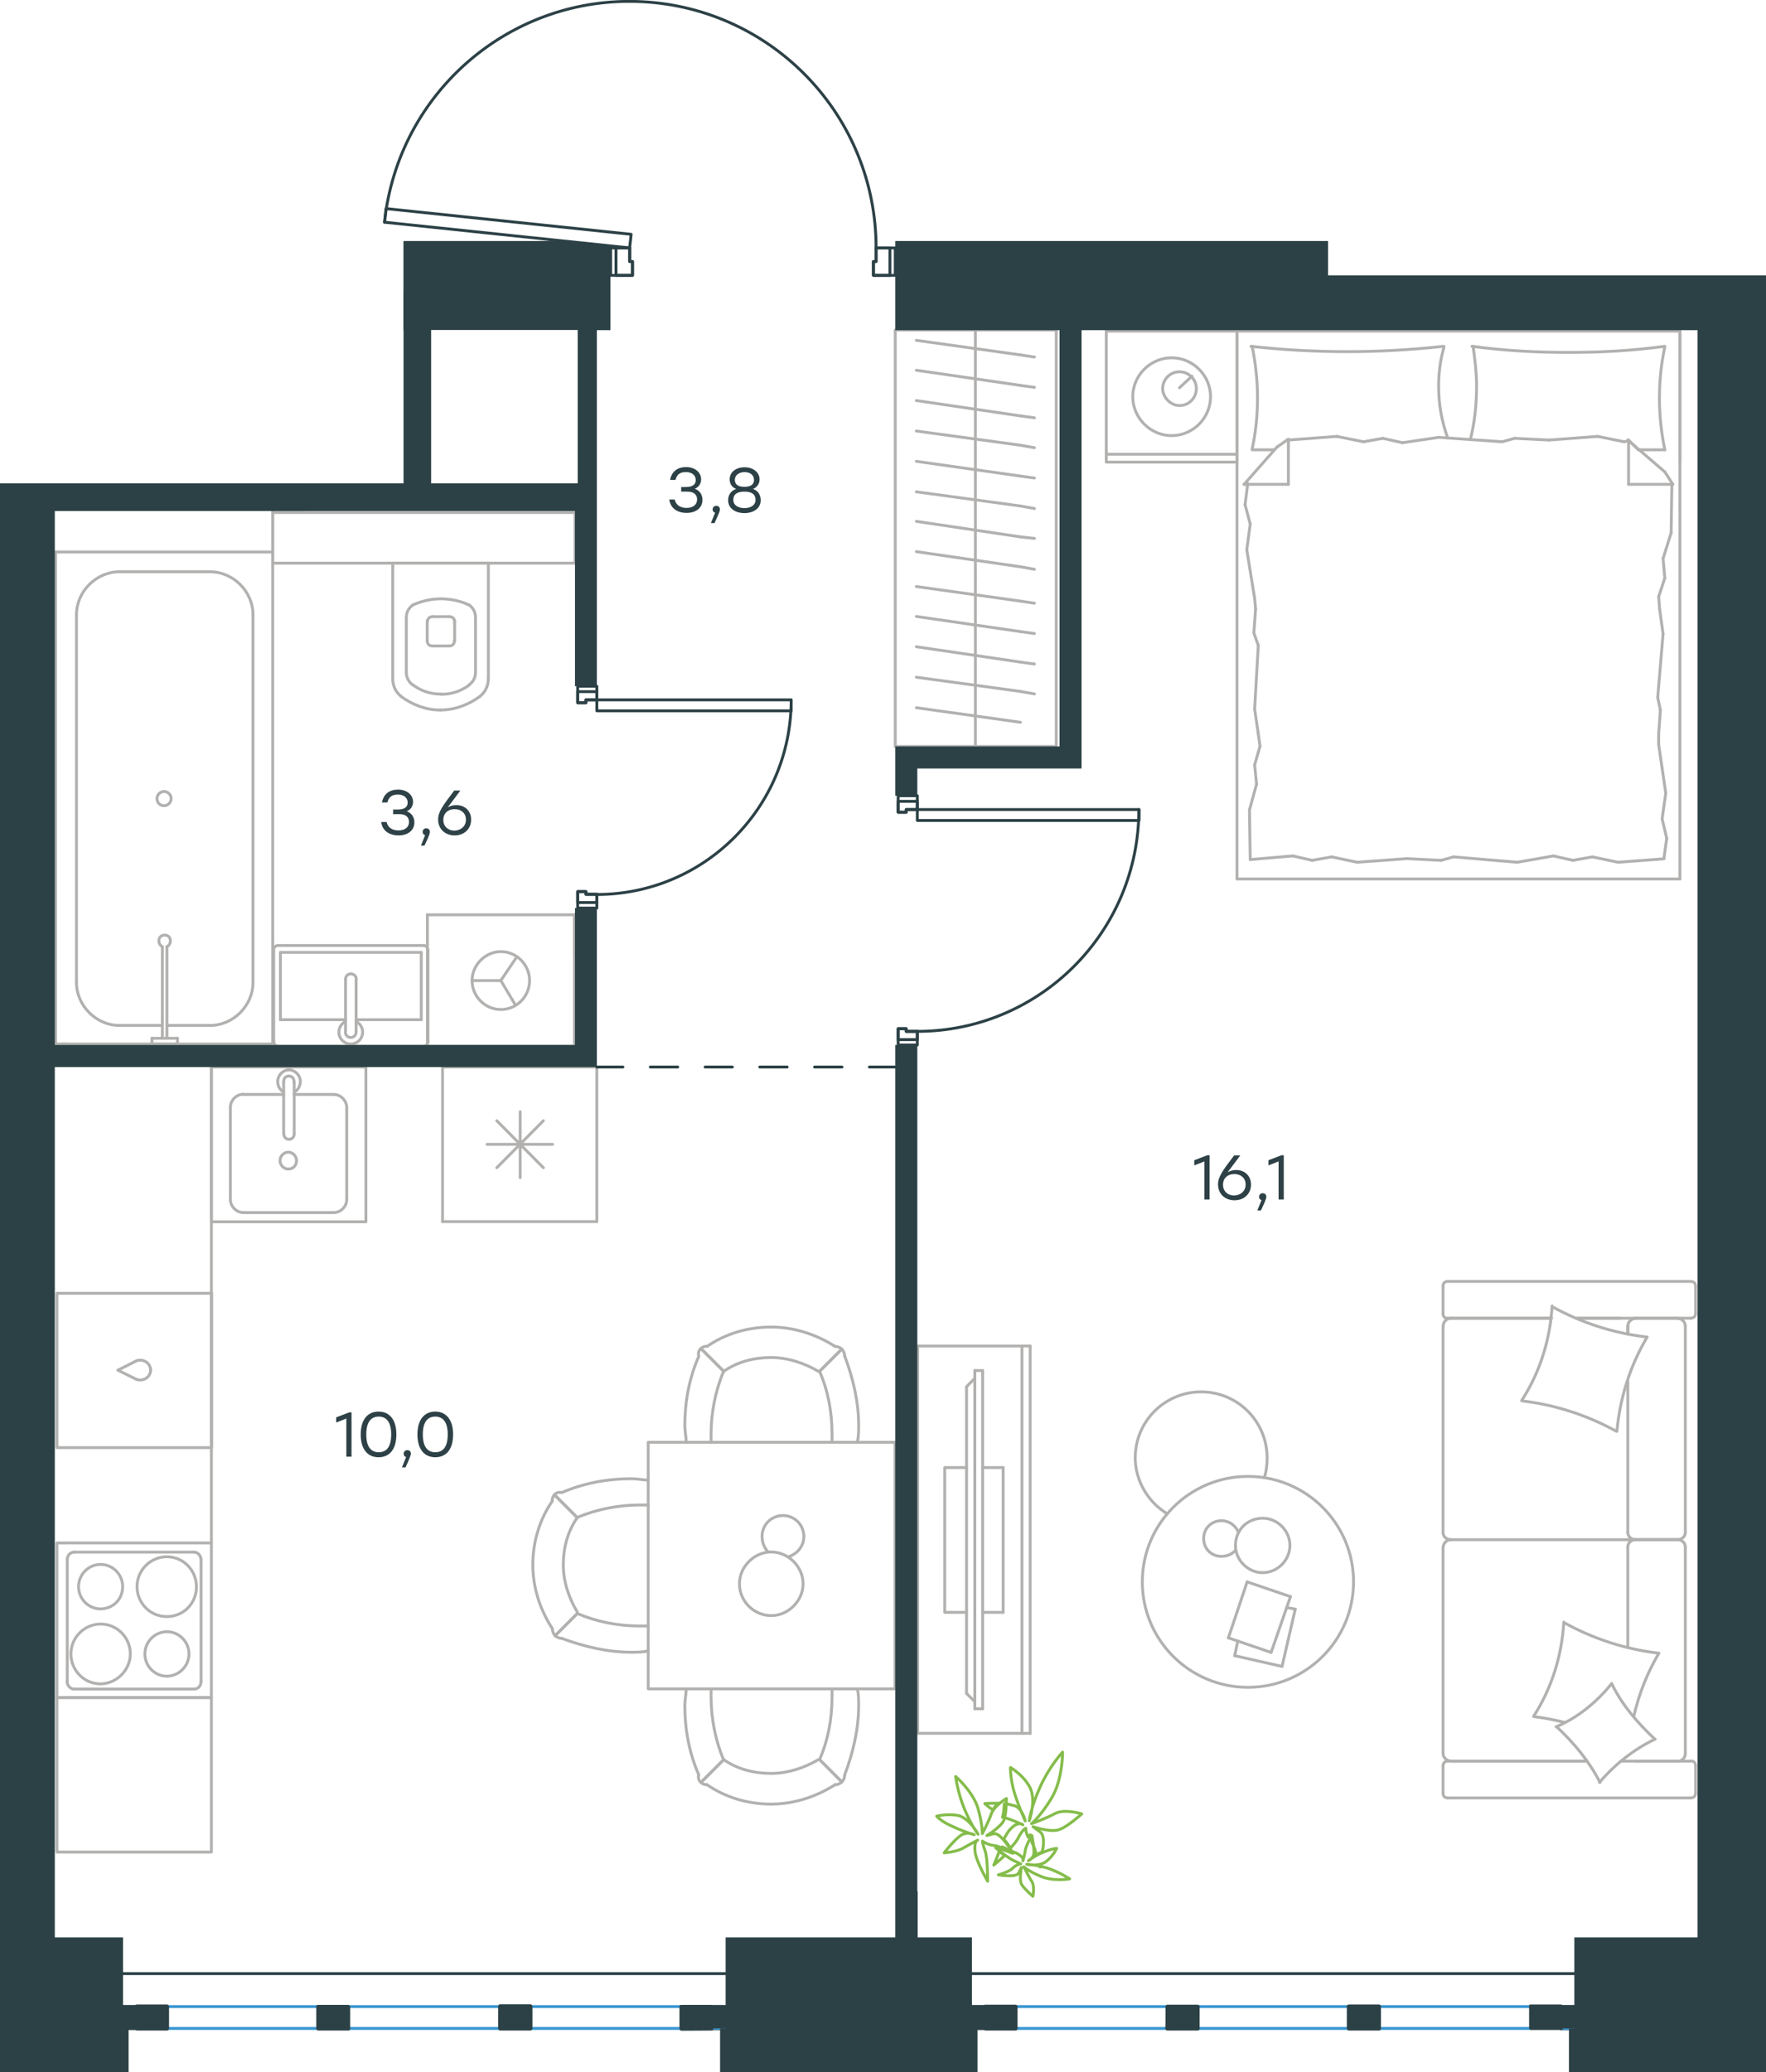 <?xml version="1.0" encoding="utf-8"?>
<!-- Generator: Adobe Illustrator 26.5.0, SVG Export Plug-In . SVG Version: 6.00 Build 0)  -->
<svg version="1.1" id="Слой_1" xmlns="http://www.w3.org/2000/svg" xmlns:xlink="http://www.w3.org/1999/xlink" x="0px" y="0px"
	 viewBox="0 0 921.4 1080.8" style="enable-background:new 0 0 921.4 1080.8;" xml:space="preserve">
<style type="text/css">
	.st0{fill:none;stroke:#B2B1B0;stroke-width:1.5;stroke-linecap:round;stroke-linejoin:round;stroke-miterlimit:22.926;}
	.st1{fill:none;stroke:#2C4146;stroke-width:1.5;stroke-linecap:round;stroke-linejoin:round;stroke-miterlimit:10;}
	.st2{fill:none;stroke:#3996D2;stroke-width:1.5;stroke-linecap:round;stroke-linejoin:round;stroke-miterlimit:10;}
	.st3{fill:#2C4146;}
	.st4{fill-rule:evenodd;clip-rule:evenodd;fill:#2C4146;}
	.st5{fill:none;stroke:#2C4146;stroke-width:1.5;stroke-linecap:round;stroke-linejoin:round;stroke-miterlimit:22.926;}
	.st6{fill:none;stroke:#84BC4A;stroke-width:1.5;stroke-linecap:round;stroke-linejoin:round;stroke-miterlimit:22.926;}
	.st7{fill:#2D4146;}
</style>
<g>
	<line class="st0" x1="876.5" y1="241" x2="876.5" y2="172.7"/>
	<line class="st0" x1="645.4" y1="172.7" x2="876.5" y2="172.7"/>
	<line class="st0" x1="664.9" y1="234.6" x2="653.3" y2="234.6"/>
	<line class="st0" x1="849.7" y1="229.5" x2="849.7" y2="252.6"/>
	<line class="st0" x1="854.8" y1="234.6" x2="849.7" y2="229.5"/>
	<line class="st0" x1="645.4" y1="458.4" x2="645.4" y2="172.7"/>
	<line class="st0" x1="872.8" y1="252.6" x2="849.7" y2="252.6"/>
	<line class="st0" x1="876.5" y1="172.7" x2="876.5" y2="458.4"/>
	<line class="st0" x1="649.1" y1="252.6" x2="666.2" y2="233.2"/>
	<line class="st0" x1="666.2" y1="233.2" x2="672.2" y2="229"/>
	<line class="st0" x1="868.6" y1="234.6" x2="855.2" y2="234.6"/>
	<line class="st0" x1="672.2" y1="229.5" x2="672.2" y2="252.6"/>
	<line class="st0" x1="849.3" y1="229.5" x2="868.6" y2="246.1"/>
	<line class="st0" x1="868.6" y1="246.1" x2="872.8" y2="252.6"/>
	<line class="st0" x1="649.1" y1="252.6" x2="672.2" y2="252.6"/>
	<line class="st0" x1="751.9" y1="448.7" x2="734" y2="447.8"/>
	<line class="st0" x1="810.5" y1="446.4" x2="791.6" y2="449.7"/>
	<line class="st0" x1="830.8" y1="446.9" x2="820.7" y2="448.7"/>
	<line class="st0" x1="820.7" y1="448.7" x2="810.5" y2="446.4"/>
	<line class="st0" x1="758.4" y1="446.9" x2="751.9" y2="448.7"/>
	<line class="st0" x1="791.6" y1="449.7" x2="758.4" y2="446.9"/>
	<line class="st0" x1="868.2" y1="447.9" x2="844.2" y2="449.7"/>
	<line class="st0" x1="844.2" y1="449.7" x2="830.8" y2="446.9"/>
	<line class="st0" x1="674.5" y1="446.4" x2="652.3" y2="448.3"/>
	<line class="st0" x1="694.8" y1="446.9" x2="684.6" y2="448.7"/>
	<line class="st0" x1="684.6" y1="448.7" x2="674.5" y2="446.4"/>
	<line class="st0" x1="734" y1="447.8" x2="708.1" y2="449.7"/>
	<line class="st0" x1="708.1" y1="449.7" x2="694.8" y2="446.9"/>
	<line class="st0" x1="645.4" y1="458.4" x2="876.5" y2="458.4"/>
	<path class="st0" d="M753.3,180.6c-16.6,1.8-33.2,2.8-50.3,2.8c-16.6,0-33.7-0.9-50.3-2.8"/>
	<path class="st0" d="M755.3,228.4c-3.2-9.2-4.7-17.4-4.7-27.1c0-6.9,0.9-13.8,2.8-20.3"/>
	<path class="st0" d="M653.3,180.6c1.8,8.8,2.8,18,2.8,26.8c0,9.2-0.9,18-2.8,26.8"/>
	<path class="st0" d="M768.6,180.6c0.9,6.9,1.8,13.8,1.8,20.3c0,9.7-0.9,18.9-3.2,28.2"/>
	<line class="st0" x1="865.4" y1="311.2" x2="865.9" y2="317.6"/>
	<line class="st0" x1="867.7" y1="291.3" x2="868.6" y2="301.5"/>
	<line class="st0" x1="868.6" y1="301.5" x2="865.4" y2="311.2"/>
	<line class="st0" x1="872.3" y1="252.6" x2="871.9" y2="277.9"/>
	<line class="st0" x1="871.9" y1="277.9" x2="867.7" y2="291.3"/>
	<line class="st0" x1="866.3" y1="370.3" x2="865.4" y2="382.7"/>
	<line class="st0" x1="865.9" y1="317.6" x2="867.7" y2="330.6"/>
	<line class="st0" x1="864.9" y1="363.8" x2="866.3" y2="370.3"/>
	<line class="st0" x1="867.7" y1="330.6" x2="864.9" y2="363.8"/>
	<line class="st0" x1="865.4" y1="382.7" x2="865.4" y2="388.3"/>
	<line class="st0" x1="867.2" y1="427" x2="869.6" y2="437.2"/>
	<line class="st0" x1="869.6" y1="437.2" x2="868.2" y2="447.3"/>
	<line class="st0" x1="865.4" y1="388.3" x2="869.1" y2="413.7"/>
	<line class="st0" x1="869.1" y1="413.7" x2="867.2" y2="427"/>
	<line class="st0" x1="657.4" y1="389.2" x2="656.5" y2="382.7"/>
	<line class="st0" x1="655.6" y1="409" x2="654.6" y2="398.9"/>
	<line class="st0" x1="654.6" y1="398.9" x2="657.4" y2="389.2"/>
	<line class="st0" x1="652.3" y1="448.3" x2="651.9" y2="422.4"/>
	<line class="st0" x1="651.9" y1="422.4" x2="655.6" y2="409"/>
	<line class="st0" x1="654.2" y1="330.1" x2="655.1" y2="317.6"/>
	<line class="st0" x1="656.5" y1="382.7" x2="654.6" y2="369.8"/>
	<line class="st0" x1="656.5" y1="336.6" x2="654.2" y2="330.1"/>
	<line class="st0" x1="654.6" y1="369.8" x2="656.5" y2="336.6"/>
	<line class="st0" x1="655.1" y1="317.6" x2="654.6" y2="312.1"/>
	<line class="st0" x1="650.9" y1="253" x2="650.9" y2="252.1"/>
	<line class="st0" x1="652.3" y1="273.3" x2="649.6" y2="263.2"/>
	<line class="st0" x1="649.6" y1="263.2" x2="650.9" y2="253"/>
	<line class="st0" x1="654.6" y1="312.1" x2="650.5" y2="286.7"/>
	<line class="st0" x1="650.5" y1="286.7" x2="652.3" y2="273.3"/>
	<path class="st0" d="M868.6,180.6c-16.6,2.3-33.2,3.2-50.3,3.2c-16.6,0-33.7-0.9-50.3-3.2"/>
	<path class="st0" d="M868.6,234.6c-1.8-8.8-2.8-18-2.8-26.8c0-9.2,0.9-18,2.8-26.8"/>
	<line class="st0" x1="790.2" y1="228.6" x2="808.2" y2="229.5"/>
	<line class="st0" x1="731.7" y1="230.9" x2="750.6" y2="228.1"/>
	<line class="st0" x1="711.4" y1="230.4" x2="721.5" y2="228.6"/>
	<line class="st0" x1="721.5" y1="228.6" x2="731.7" y2="230.9"/>
	<line class="st0" x1="783.8" y1="230.4" x2="790.2" y2="228.6"/>
	<line class="st0" x1="750.6" y1="228.1" x2="783.8" y2="230.4"/>
	<line class="st0" x1="672.2" y1="229.5" x2="697.5" y2="227.6"/>
	<line class="st0" x1="697.5" y1="227.6" x2="711.4" y2="230.4"/>
	<line class="st0" x1="847.4" y1="230.4" x2="849.7" y2="229.9"/>
	<line class="st0" x1="808.2" y1="229.5" x2="833.6" y2="227.6"/>
	<line class="st0" x1="833.6" y1="227.6" x2="847.4" y2="230.4"/>
	<line class="st0" x1="577.2" y1="172.7" x2="645.4" y2="172.7"/>
	<line class="st0" x1="645.4" y1="241" x2="577.2" y2="241"/>
	<line class="st0" x1="577.2" y1="240.6" x2="577.2" y2="172.7"/>
	<line class="st0" x1="645.4" y1="172.7" x2="645.4" y2="240.6"/>
	<line class="st0" x1="615.4" y1="202.2" x2="621.9" y2="196.2"/>
	<line class="st0" x1="645.4" y1="236.9" x2="577.2" y2="236.9"/>
	<path class="st0" d="M611.3,227.2c11.1,0,20.3-9.2,20.3-20.3s-9.2-20.3-20.3-20.3s-20.3,9.2-20.3,20.3
		C591,217.9,600.2,227.2,611.3,227.2z"/>
	<path class="st0" d="M615.4,211.5c5.1,0,8.8-4.2,8.8-8.8c0-5.1-4.2-8.8-8.8-8.8c-5.1,0-8.8,4.2-8.8,8.8
		C606.7,207.3,610.8,211.5,615.4,211.5z"/>
</g>
<g>
	<line class="st0" x1="849.3" y1="720.1" x2="849.3" y2="799.3"/>
	<line class="st0" x1="752.9" y1="935.3" x2="752.9" y2="920.8"/>
	<line class="st0" x1="752.9" y1="914.4" x2="752.9" y2="806.7"/>
	<line class="st0" x1="822.7" y1="687.5" x2="845.3" y2="687.5"/>
	<line class="st0" x1="757" y1="687.5" x2="809.5" y2="687.5"/>
	<line class="st0" x1="757" y1="918.5" x2="828.1" y2="918.5"/>
	<line class="st0" x1="853" y1="803" x2="875.6" y2="803"/>
	<line class="st0" x1="849.3" y1="806.7" x2="849.3" y2="859.1"/>
	<line class="st0" x1="884.7" y1="670.7" x2="884.7" y2="685.2"/>
	<line class="st0" x1="875.6" y1="803" x2="853" y2="803"/>
	<line class="st0" x1="879.3" y1="914.4" x2="879.3" y2="806.7"/>
	<line class="st0" x1="828.1" y1="918.5" x2="755.3" y2="918.5"/>
	<line class="st0" x1="752.9" y1="799.3" x2="752.9" y2="691.6"/>
	<line class="st0" x1="752.9" y1="685.2" x2="752.9" y2="670.7"/>
	<line class="st0" x1="849.3" y1="691.6" x2="849.3" y2="695.6"/>
	<line class="st0" x1="882" y1="687.5" x2="822.7" y2="687.5"/>
	<line class="st0" x1="849.3" y1="691.6" x2="849.3" y2="695.6"/>
	<line class="st0" x1="875.6" y1="687.5" x2="853" y2="687.5"/>
	<line class="st0" x1="875.6" y1="803" x2="853" y2="803"/>
	<line class="st0" x1="879.3" y1="799.3" x2="879.3" y2="691.6"/>
	<line class="st0" x1="809.5" y1="687.5" x2="755.3" y2="687.5"/>
	<line class="st0" x1="882" y1="937.7" x2="755.3" y2="937.7"/>
	<line class="st0" x1="884.7" y1="920.8" x2="884.7" y2="935.3"/>
	<line class="st0" x1="845.7" y1="918.5" x2="882" y2="918.5"/>
	<line class="st0" x1="853" y1="803" x2="757" y2="803"/>
	<line class="st0" x1="853" y1="918.5" x2="875.6" y2="918.5"/>
	<path class="st0" d="M882,687.5c1.9,0,2.7-1.3,2.7-2.4"/>
	<path class="st0" d="M755.3,918.5c-1.7,0-2.4,1.3-2.4,2.4"/>
	<path class="st0" d="M884.7,920.8c0-1.7-1.3-2.4-2.4-2.4"/>
	<path class="st0" d="M849.3,799.3c0,1.9,1.7,3.7,4,3.7"/>
	<path class="st0" d="M875.6,918.5c1.9,0,3.7-1.7,3.7-4"/>
	<path class="st0" d="M879.3,691.6c0-2-1.7-4-4-4"/>
	<path class="st0" d="M752.9,799.3c0,1.9,1.7,3.7,4,3.7"/>
	<path class="st0" d="M875.3,803c2,0,4-1.5,4-3.7"/>
	<path class="st0" d="M757,803c-2,0-4,1.7-4,4"/>
	<path class="st0" d="M884.7,670.7c0-1.7-1.4-2.4-2.4-2.4h-127c-1.7,0-2.4,1.3-2.4,2.4"/>
	<path class="st0" d="M879.3,806.7c0-1.9-1.7-3.7-4-3.7"/>
	<path class="st0" d="M752.9,935.3c0,1.7,1.3,2.4,2.4,2.4"/>
	<path class="st0" d="M757,687.5c-2,0-4,1.7-4,4"/>
	<path class="st0" d="M752.9,685.2c0,1.7,1.3,2.4,2.4,2.4"/>
	<path class="st0" d="M752.9,914.4c0,2,1.7,4,4,4"/>
	<path class="st0" d="M853.8,687.5c-2.2,0-4.5,1.7-4.5,4"/>
	<path class="st0" d="M853.3,803c-2,0-4,1.5-4,3.7"/>
	<path class="st0" d="M882,937.7c1.9,0,2.7-1.3,2.7-2.4"/>
	<path class="st0" d="M843.2,746.4c-15.2-8.4-32-13.8-49.2-15.8"/>
	<path class="st0" d="M834.8,929.6c-5.7-11.1-13.5-20.5-22.6-29"/>
	<path class="st0" d="M811.9,900.6c11.1-4.7,21.2-12.8,29-22.6"/>
	<path class="st0" d="M794,730.3c9.4-14.5,14.8-31.6,15.8-49.2"/>
	<path class="st0" d="M816.3,846.4c15.2,8.4,32,13.8,49.2,15.8"/>
	<path class="st0" d="M865.5,862.2c-6.1,10.4-10.4,21.2-13.1,33"/>
	<path class="st0" d="M800.1,895.2c9.4-14.5,14.8-31.6,15.8-49.2"/>
	<path class="st0" d="M809.9,681.5c15.2,8.4,32,13.8,49.2,15.8"/>
	<path class="st0" d="M859.4,697.3c-8.8,14.8-14.2,31.6-15.8,49.2"/>
	<path class="st0" d="M840.9,878.1c5.4,11.1,13.5,20.5,22.6,29"/>
	<path class="st0" d="M816.3,898.3c-5.1-1.3-10.8-2.4-15.8-3"/>
	<path class="st0" d="M863.5,907c-11.1,5.4-20.9,13.1-29,22.6"/>
</g>
<g>
	<line class="st0" x1="668.9" y1="869.1" x2="644.2" y2="863.5"/>
	<line class="st0" x1="644.2" y1="863.5" x2="645.8" y2="855.8"/>
	<line class="st0" x1="671.3" y1="838.4" x2="675.8" y2="839.2"/>
	<line class="st0" x1="675.8" y1="839.2" x2="668.9" y2="869.1"/>
	<line class="st0" x1="663.2" y1="861.8" x2="640.9" y2="854.2"/>
	<line class="st0" x1="640.9" y1="854.2" x2="650.7" y2="825"/>
	<line class="st0" x1="650.7" y1="825" x2="673.3" y2="832.7"/>
	<line class="st0" x1="673.3" y1="832.7" x2="663.2" y2="861.8"/>
	<ellipse class="st0" cx="651.1" cy="825" rx="55.1" ry="55"/>
	<path class="st0" d="M644.6,806c0,7.7,6.5,14.2,14.2,14.2S673,813.7,673,806s-6.5-14.2-14.2-14.2
		C650.7,791.9,644.6,797.9,644.6,806z"/>
	<path class="st0" d="M644.6,808.5c-1.6,2-4.5,3.2-7.3,3.2c-5.3,0-9.3-4-9.3-9.3s4-9.3,9.3-9.3c4,0,7.3,2.4,8.9,6.1"/>
	<path class="st0" d="M608.9,789.4c-10.1-6.1-16.6-17.4-16.6-29.1c0-19,15.4-34.4,34.4-34.4s34.4,15.4,34.4,34.4
		c0,3.4-0.3,6.7-1.4,10.1"/>
</g>
<g>
	<g>
		<line class="st0" x1="533.2" y1="904" x2="533.2" y2="702"/>
		<polyline class="st0" points="537.5,702 478.8,702 478.8,904 537.5,904 		"/>
		<line class="st0" x1="537.5" y1="904" x2="537.5" y2="702"/>
	</g>
	<g>
		<polyline class="st0" points="504.3,765.4 492.9,765.4 492.9,840.9 504.3,840.9 		"/>
		<line class="st0" x1="512.7" y1="840.9" x2="523.4" y2="840.9"/>
		<line class="st0" x1="523.4" y1="840.9" x2="523.4" y2="765.4"/>
		<line class="st0" x1="523.4" y1="765.4" x2="512.7" y2="765.4"/>
		<line class="st0" x1="512.7" y1="891.2" x2="508.6" y2="891.2"/>
		<line class="st0" x1="504.3" y1="723.2" x2="508.6" y2="718.8"/>
		<line class="st0" x1="508.6" y1="887.5" x2="504.3" y2="883.2"/>
		<line class="st0" x1="508.6" y1="714.8" x2="508.6" y2="891.2"/>
		<line class="st0" x1="512.7" y1="891.2" x2="512.7" y2="714.8"/>
		<line class="st0" x1="512.7" y1="714.8" x2="508.6" y2="714.8"/>
		<line class="st0" x1="504.3" y1="883.2" x2="504.3" y2="723.2"/>
	</g>
</g>
<g>
	<line class="st0" x1="508.9" y1="389.3" x2="508.9" y2="300.5"/>
	<line class="st0" x1="539.7" y1="314.6" x2="532.4" y2="313.5"/>
	<line class="st0" x1="532.4" y1="313.5" x2="478.1" y2="305.9"/>
	<line class="st0" x1="539.7" y1="330.4" x2="532.4" y2="329.4"/>
	<line class="st0" x1="532.4" y1="329.4" x2="478.1" y2="321.5"/>
	<line class="st0" x1="539.7" y1="346.3" x2="532.4" y2="345.3"/>
	<line class="st0" x1="532.4" y1="345.3" x2="478.1" y2="337.3"/>
	<line class="st0" x1="539.7" y1="361.9" x2="532.4" y2="360.6"/>
	<line class="st0" x1="532.4" y1="360.6" x2="478.1" y2="353.2"/>
	<line class="st0" x1="532.4" y1="376.7" x2="478.1" y2="369.1"/>
	<rect x="467.1" y="172.1" class="st0" width="84" height="217.2"/>
	<line class="st0" x1="508.9" y1="300.5" x2="508.9" y2="172.1"/>
	<line class="st0" x1="539.7" y1="186.2" x2="532.4" y2="185.1"/>
	<line class="st0" x1="532.4" y1="185.1" x2="478.1" y2="177.5"/>
	<line class="st0" x1="539.7" y1="202" x2="532.4" y2="201"/>
	<line class="st0" x1="532.4" y1="201" x2="478.1" y2="193.1"/>
	<line class="st0" x1="539.7" y1="217.9" x2="532.4" y2="216.9"/>
	<line class="st0" x1="532.4" y1="216.9" x2="478.1" y2="208.9"/>
	<line class="st0" x1="539.7" y1="233.5" x2="532.4" y2="232.2"/>
	<line class="st0" x1="532.4" y1="232.2" x2="478.1" y2="224.8"/>
	<line class="st0" x1="539.7" y1="249.3" x2="532.4" y2="248.3"/>
	<line class="st0" x1="532.4" y1="248.3" x2="478.1" y2="240.6"/>
	<line class="st0" x1="539.7" y1="265.2" x2="532.4" y2="263.9"/>
	<line class="st0" x1="532.4" y1="263.9" x2="478.1" y2="256.5"/>
	<line class="st0" x1="539.7" y1="280.8" x2="532.4" y2="280"/>
	<line class="st0" x1="532.4" y1="280" x2="478.1" y2="271.9"/>
	<line class="st0" x1="532.4" y1="295.6" x2="478.1" y2="287.7"/>
	<line class="st0" x1="539.7" y1="296.9" x2="532.4" y2="295.6"/>
</g>
<g>
	<line class="st0" x1="255.2" y1="293.7" x2="204.9" y2="293.7"/>
	<g>
		<line class="st0" x1="254.8" y1="353.9" x2="254.8" y2="293.7"/>
		<line class="st0" x1="212" y1="322.1" x2="212" y2="350.6"/>
		<line class="st0" x1="248.1" y1="350.6" x2="248.1" y2="322.1"/>
		<line class="st0" x1="222.9" y1="323.8" x2="222.9" y2="334.2"/>
		<line class="st0" x1="237.2" y1="334.2" x2="237.2" y2="323.8"/>
		<line class="st0" x1="234.4" y1="321.6" x2="225.7" y2="321.6"/>
		<line class="st0" x1="204.9" y1="293.7" x2="204.9" y2="353.9"/>
		<line class="st0" x1="225.7" y1="336.9" x2="234.4" y2="336.9"/>
		<path class="st0" d="M209.2,363.2c6,4.4,13.1,7.1,20.3,7.1c0,0,0,0,0.5,0"/>
		<path class="st0" d="M225.7,321.6c-1.6,0-2.7,1.1-2.7,2.7"/>
		<path class="st0" d="M215.3,315.6c-2.2,1.6-3.3,3.8-3.3,6.6"/>
		<path class="st0" d="M222.9,334.2c0,1.6,1.1,2.7,2.7,2.7"/>
		<path class="st0" d="M215.3,357.1c4.4,3.3,9.3,4.9,14.8,4.9"/>
		<path class="st0" d="M234.4,336.9c1.6,0,2.7-1.1,2.7-2.7"/>
		<path class="st0" d="M237.2,324.3c0-1.6-1.1-2.7-2.7-2.7"/>
		<path class="st0" d="M248.1,322.1c0-2.7-1.1-4.9-3.3-6.6"/>
		<path class="st0" d="M244.8,315.6c-4.4-2.2-9.9-3.3-14.8-3.3c-4.9,0-9.9,1.1-14.8,3.3"/>
		<path class="st0" d="M244.8,357.1c2.2-1.6,3.3-3.8,3.3-6.6"/>
		<path class="st0" d="M229.6,370.3L229.6,370.3c7.7,0,14.8-2.7,20.8-7.1"/>
		<path class="st0" d="M204.9,353.9c0,3.8,1.6,7.1,4.4,9.3"/>
		<path class="st0" d="M250.4,363.2c2.7-2.2,4.4-5.5,4.4-9.3"/>
		<path class="st0" d="M230.1,362.1L230.1,362.1c5.5,0,10.4-1.6,14.8-4.9"/>
		<path class="st0" d="M212,350.6c0,2.7,1.1,4.9,3.3,6.6"/>
	</g>
	<rect x="142.3" y="267.3" class="st0" width="157.7" height="26.4"/>
</g>
<g>
	<line class="st0" x1="219.8" y1="496.7" x2="219.8" y2="531.8"/>
	<line class="st0" x1="219.8" y1="531.8" x2="185.8" y2="531.8"/>
	<line class="st0" x1="180.3" y1="531.8" x2="146.3" y2="531.8"/>
	<line class="st0" x1="146.3" y1="496.7" x2="219.8" y2="496.7"/>
	<line class="st0" x1="146.3" y1="531.8" x2="146.3" y2="496.7"/>
	<line class="st0" x1="145.1" y1="545.6" x2="221" y2="545.6"/>
	<line class="st0" x1="142.8" y1="495.8" x2="142.8" y2="542.9"/>
	<line class="st0" x1="221" y1="493.1" x2="145.1" y2="493.1"/>
	<line class="st0" x1="223.3" y1="542.9" x2="223.3" y2="495.8"/>
	<path class="st0" d="M223.3,495.8c0-1.6-1-2.7-2.4-2.7"/>
	<path class="st0" d="M145.1,493.1c-1.4,0-2.4,1.1-2.4,2.7"/>
	<path class="st0" d="M142.8,542.9c0,1.6,1,2.7,2.4,2.7"/>
	<path class="st0" d="M221,545.6c1,0,2.4-1.1,2.4-2.7"/>
	<line class="st0" x1="180.3" y1="510.7" x2="180.3" y2="537.9"/>
	<line class="st0" x1="185.8" y1="537.9" x2="185.8" y2="510.7"/>
	<path class="st0" d="M180.3,510.7L180.3,510.7c0-1.6,1.2-2.8,2.8-2.8c1.5,0,2.8,1.2,2.8,2.8l0,0"/>
	<path class="st0" d="M185.8,532.8c2.1,1,3.4,3.2,3.4,5.5c0,3.4-2.8,6.2-6.2,6.2s-6.2-2.8-6.2-6.2c0-2.3,1.3-4.4,3.4-5.5"/>
	<path class="st0" d="M185.8,537.9c0,0.1,0,0.3,0,0.4c0,1.6-1.3,2.8-2.8,2.8c-1.6,0-2.8-1.3-2.8-2.8c0-0.1,0-0.3,0-0.4"/>
</g>
<g>
	<line class="st0" x1="83.8" y1="534.8" x2="62.3" y2="534.8"/>
	<line class="st0" x1="109.6" y1="534.8" x2="87.1" y2="534.8"/>
	<line class="st0" x1="39.9" y1="512.4" x2="39.9" y2="320.6"/>
	<line class="st0" x1="62.3" y1="298.2" x2="109.6" y2="298.2"/>
	<line class="st0" x1="142.3" y1="287.9" x2="142.3" y2="544.5"/>
	<line class="st0" x1="29" y1="287.9" x2="142.3" y2="287.9"/>
	<line class="st0" x1="132" y1="320.6" x2="132" y2="512.4"/>
	<line class="st0" x1="29" y1="544.5" x2="29" y2="287.9"/>
	<line class="st0" x1="142.3" y1="544.5" x2="29" y2="544.5"/>
	<path class="st0" d="M62.3,298.2c-12.1,0-22.4,10.3-22.4,22.4"/>
	<path class="st0" d="M109.6,534.8c12.1,0,22.4-10.3,22.4-22.4"/>
	<path class="st0" d="M132,320.6c0-12.1-10.3-22.4-22.4-22.4"/>
	<path class="st0" d="M39.9,512.4c0,12.1,10.3,22.4,22.4,22.4"/>
	<line class="st0" x1="35.6" y1="544.5" x2="32.6" y2="544.5"/>
	<line class="st0" x1="84.7" y1="541.5" x2="84.7" y2="493.7"/>
	<line class="st0" x1="87.1" y1="493.7" x2="87.1" y2="541.5"/>
	<line class="st0" x1="92.6" y1="544.5" x2="79.3" y2="544.5"/>
	<line class="st0" x1="79.3" y1="544.5" x2="79.3" y2="541.5"/>
	<line class="st0" x1="79.3" y1="541.5" x2="92.6" y2="541.5"/>
	<line class="st0" x1="92.6" y1="541.5" x2="92.6" y2="544.5"/>
	<path class="st0" d="M87.1,493.7c1.2-0.6,1.8-1.8,1.8-3c0-1.8-1.2-3-3-3s-3,1.2-3,3c0,1.2,0.6,2.4,1.8,3"/>
	<path class="st0" d="M85.6,420.2c2,0,3.7-1.7,3.7-3.7s-1.7-3.7-3.7-3.7s-3.7,1.7-3.7,3.7C82,418.8,83.6,420.2,85.6,420.2z"/>
</g>
<g>
	<line class="st0" x1="223" y1="477.1" x2="223" y2="545.6"/>
	<g>
		<line class="st0" x1="299.7" y1="545.6" x2="223" y2="545.6"/>
		<line class="st0" x1="299.7" y1="497.7" x2="299.7" y2="477.1"/>
		<line class="st0" x1="299.7" y1="545.6" x2="299.7" y2="477.1"/>
		<line class="st0" x1="261.3" y1="511.4" x2="269.6" y2="499.1"/>
		<line class="st0" x1="261.3" y1="511.4" x2="246.3" y2="511.4"/>
		<line class="st0" x1="261.3" y1="511.4" x2="269" y2="524.3"/>
		<path class="st0" d="M246.3,511.4c0,8.3,6.8,15.1,15,15.1c8.3,0,15-6.8,15-15.1c0-8.3-6.8-15.1-15-15.1
			C253.4,496.3,246.3,503.1,246.3,511.4z"/>
		<line class="st0" x1="299.7" y1="477.1" x2="222.9" y2="477.1"/>
	</g>
</g>
<line class="st0" x1="142.3" y1="287.9" x2="142.3" y2="266.5"/>
<g>
	<line class="st0" x1="311.4" y1="556.5" x2="311.4" y2="637.1"/>
	<line class="st0" x1="271.4" y1="579.8" x2="271.4" y2="614.2"/>
	<line class="st0" x1="259.2" y1="609" x2="283.5" y2="584.5"/>
	<line class="st0" x1="259.2" y1="584.5" x2="283.5" y2="609"/>
	<line class="st0" x1="254.1" y1="596.8" x2="288.3" y2="596.8"/>
	<line class="st0" x1="311.4" y1="637.1" x2="230.9" y2="637.1"/>
	<line class="st0" x1="230.9" y1="556.5" x2="230.9" y2="637.1"/>
	<line class="st0" x1="311.4" y1="556.5" x2="230.9" y2="556.5"/>
</g>
<g>
	<rect x="110.3" y="556.5" class="st0" width="80.6" height="80.7"/>
	<line class="st0" x1="153.5" y1="591.4" x2="153.5" y2="564.4"/>
	<line class="st0" x1="148" y1="570.8" x2="126.9" y2="570.8"/>
	<line class="st0" x1="126.9" y1="632.4" x2="174.2" y2="632.4"/>
	<line class="st0" x1="174.2" y1="570.8" x2="153.5" y2="570.8"/>
	<line class="st0" x1="180.9" y1="625.6" x2="180.9" y2="577.5"/>
	<line class="st0" x1="148" y1="564.4" x2="148" y2="591.4"/>
	<line class="st0" x1="120.2" y1="577.5" x2="120.2" y2="625.6"/>
	<path class="st0" d="M153.5,591.4L153.5,591.4c0,1.6-1.2,2.8-2.7,2.8c-1.6,0-2.7-1.2-2.7-2.8"/>
	<path class="st0" d="M120.2,577.5c0-3.6,3.1-6.8,6.7-6.8"/>
	<path class="st0" d="M148,569.6c-2-1.2-3.1-3.2-3.1-5.6c0-3.2,2.7-6,5.9-6c3.1,0,5.9,2.8,5.9,6c0,2.4-1.2,4.4-3.1,5.6"/>
	<path class="st0" d="M180.9,625.6c0,3.6-3.1,6.8-6.7,6.8"/>
	<path class="st0" d="M174.2,570.8c3.5,0,6.7,3.2,6.7,6.8"/>
	<path class="st0" d="M126.9,632.4c-3.5,0-6.7-3.2-6.7-6.8"/>
	<path class="st0" d="M148,564.4V564c0-1.6,1.2-2.8,2.7-2.8c1.6,0,2.7,1.2,2.7,2.8v0.4"/>
	<path class="st0" d="M154.7,605.3c0-2.4-2-4.4-4.3-4.4s-4.3,2-4.3,4.4s2,4.4,4.3,4.4C153.1,609.7,154.7,607.7,154.7,605.3z"/>
</g>
<g>
	<path class="st0" d="M64,827.5c0-6.4-5.2-11.6-11.5-11.6S41,821.1,41,827.5c0,6.4,5.2,11.6,11.5,11.6C58.9,839,64,834.2,64,827.5z"
		/>
	<path class="st0" d="M68,862.6c0-8.4-6.7-15.6-15.5-15.6c-8.3,0-15.5,6.8-15.5,15.6c0,8.4,6.7,15.6,15.5,15.6
		C60.9,878.1,68,870.9,68,862.6z"/>
	<path class="st0" d="M98.6,862.6c0-6.4-5.2-11.6-11.5-11.6s-11.5,5.2-11.5,11.6c0,6.4,5.2,11.6,11.5,11.6
		C93.4,874.1,98.6,868.9,98.6,862.6z"/>
	<path class="st0" d="M102.5,827.5c0-8.4-6.7-15.6-15.5-15.6c-8.3,0-15.5,6.8-15.5,15.6c0,8.4,6.7,15.6,15.5,15.6
		S102.5,836.2,102.5,827.5z"/>
	<line class="st0" x1="35.1" y1="876.9" x2="35.1" y2="813.5"/>
	<line class="st0" x1="101.3" y1="880.9" x2="38.6" y2="880.9"/>
	<line class="st0" x1="104.9" y1="813.5" x2="104.9" y2="876.9"/>
	<line class="st0" x1="38.6" y1="809.5" x2="101.3" y2="809.5"/>
	<path class="st0" d="M104.9,876.9L104.9,876.9c0,2.4-1.6,4-3.6,4"/>
	<path class="st0" d="M35.1,813.5L35.1,813.5c0-2.4,1.6-4,3.6-4"/>
	<path class="st0" d="M38.6,880.9L38.6,880.9c-2,0-3.6-2-3.6-4"/>
	<path class="st0" d="M101.3,809.5L101.3,809.5c2,0,3.6,2,3.6,4"/>
	<rect x="29.7" y="804.7" class="st0" width="80.6" height="80.7"/>
</g>
<g>
	<rect x="29.7" y="674.5" class="st0" width="80.7" height="80.5"/>
	<line class="st0" x1="61.5" y1="714.6" x2="71" y2="719.3"/>
	<line class="st0" x1="71" y1="709.8" x2="61.5" y2="714.6"/>
	<path class="st0" d="M71,709.8c0.8-0.4,1.6-0.4,2.4-0.4c2.8,0,5.2,2.4,5.2,5.2"/>
	<path class="st0" d="M71,719.3c0.8,0.4,1.6,0.4,2.4,0.4c2.8,0,5.2-2.4,5.2-5.2"/>
</g>
<line class="st0" x1="110.3" y1="804.7" x2="110.3" y2="556.5"/>
<rect x="29.7" y="885.3" class="st0" width="80.6" height="80.6"/>
<g>
	<rect x="338.2" y="752.2" class="st0" width="128.8" height="128.6"/>
	<path class="st0" d="M377.6,715.2c7.3-5.1,16-7.2,24.7-7.2s17.4,2.9,24.7,7.2"/>
	<path class="st0" d="M358,752.2c0-2.9-0.7-5.8-0.7-8.7c0-12.3,2.2-24.6,7.3-36.2"/>
	<path class="st0" d="M440.7,707.2c4.4,11.6,7.3,23.9,7.3,36.2c0,2.9,0,5.8-0.7,8.7"/>
	<path class="st0" d="M371,752.2c0-1.4,0-2.9,0-4.3c0-10.9,2.2-22.5,6.5-32.6"/>
	<path class="st0" d="M427.6,715.2c4.4,10.1,6.5,21,6.5,32.6c0,1.4,0,2.9,0,4.3"/>
	<path class="st0" d="M368.9,702.2c9.4-6.5,21-10.1,33.4-10.1c11.6,0,23.2,3.6,33.4,10.1"/>
	<line class="st0" x1="377.6" y1="715.2" x2="366" y2="703.6"/>
	<line class="st0" x1="427.6" y1="715.2" x2="439.2" y2="703.6"/>
	<line class="st0" x1="377.6" y1="715.2" x2="366" y2="703.6"/>
	<line class="st0" x1="427.6" y1="715.2" x2="439.2" y2="703.6"/>
	<path class="st0" d="M435.6,702.2c2.9,0,5.1,2.2,5.1,5.1"/>
	<path class="st0" d="M364.5,707.2c-0.6-2.9,1.5-5.1,4.4-5.1"/>
	<path class="st0" d="M377.6,917.7c7.3,5.1,16,7.2,24.7,7.2s17.4-2.9,24.7-7.2"/>
	<path class="st0" d="M358,880.8c0,2.9-0.7,5.8-0.7,8.7c0,12.3,2.2,24.6,7.3,36.2"/>
	<path class="st0" d="M440.7,925.7c4.4-11.6,7.3-23.9,7.3-36.2c0-2.9,0-5.8-0.7-8.7"/>
	<path class="st0" d="M371,880.8c0,1.4,0,2.9,0,4.3c0,10.9,2.2,22.5,6.5,32.6"/>
	<path class="st0" d="M427.6,917.7c4.4-10.1,6.5-21,6.5-32.6c0-1.4,0-2.9,0-4.3"/>
	<path class="st0" d="M368.9,930.8c9.4,6.5,21,10.1,33.4,10.1c11.6,0,23.2-3.6,33.4-10.1"/>
	<line class="st0" x1="377.6" y1="917.7" x2="366" y2="929.3"/>
	<line class="st0" x1="427.6" y1="917.7" x2="439.2" y2="929.3"/>
	<line class="st0" x1="377.6" y1="917.7" x2="366" y2="929.3"/>
	<line class="st0" x1="427.6" y1="917.7" x2="439.2" y2="929.3"/>
	<path class="st0" d="M435.6,930.8c2.9,0,5.1-2.2,5.1-5.1"/>
	<path class="st0" d="M364.5,925.7c-0.6,2.9,1.5,5.1,4.4,5.1"/>
	<path class="st0" d="M301.2,791.5c-5.1,7.2-7.3,15.9-7.3,24.6c0,8.7,2.9,17.4,7.3,24.6"/>
	<path class="st0" d="M338.2,771.9c-2.9,0-5.8-0.7-8.7-0.7c-12.3,0-24.7,2.2-36.3,7.2"/>
	<path class="st0" d="M293.2,854.5c11.6,4.3,23.9,7.2,36.3,7.2c2.9,0,5.8,0,8.7-0.7"/>
	<path class="st0" d="M338.2,784.9c-1.5,0-2.9,0-4.4,0c-10.9,0-22.5,2.2-32.6,6.5"/>
	<path class="st0" d="M301.2,841.5c10.2,4.3,21,6.5,32.6,6.5c1.5,0,2.9,0,4.4,0"/>
	<path class="st0" d="M288.2,782.8c-6.5,9.4-10.2,21-10.2,33.3c0,11.6,3.6,23.2,10.2,33.3"/>
	<line class="st0" x1="301.2" y1="791.5" x2="289.6" y2="779.9"/>
	<line class="st0" x1="301.2" y1="841.5" x2="289.6" y2="853.1"/>
	<line class="st0" x1="301.2" y1="791.5" x2="289.6" y2="779.9"/>
	<line class="st0" x1="301.2" y1="841.5" x2="289.6" y2="853.1"/>
	<path class="st0" d="M288.2,849.4c0,2.9,2.2,5.1,5.1,5.1"/>
	<path class="st0" d="M293.2,778.4c-2.9-0.6-5.1,1.4-5.1,4.3"/>
	<path class="st0" d="M402.4,842.6c8.9,0,16.6-7.7,16.6-16.6c0-8.9-7.7-16.6-16.6-16.6s-16.6,7.7-16.6,16.6
		C385.8,835.3,393.5,842.6,402.4,842.6z"/>
	<path class="st0" d="M400.8,809.4c-2-2-3.2-4.9-3.2-8.1c0-6.1,4.9-10.9,10.9-10.9c6.1,0,10.9,4.9,10.9,10.9c0,4.9-3.2,8.9-7.7,10.5
		"/>
</g>
<path class="st1" d="M814.3,1057.9h7.1H814.3z"/>
<path class="st1" d="M514.3,1046.5h-7.2l7.2,11.4V1046.5z M514.3,1057.9l-7.2-11.4v11.4H514.3z"/>
<path class="st1" d="M514.3,1057.9l-7.2-11.4h7.2V1057.9z M507.1,1057.9h7.2l-7.2-11.4L507.1,1057.9L507.1,1057.9z"/>
<path class="st1" d="M821.4,1046.5h-7.1l7.1,11.4V1046.5z M821.4,1057.9l-7.1-11.4v11.4H821.4z"/>
<path class="st1" d="M821.4,1057.9l-7.1-11.4h7.1V1057.9z M814.3,1057.9h7.1l-7.1-11.4V1057.9z"/>
<line class="st1" x1="530" y1="1057.9" x2="514.3" y2="1057.9"/>
<path class="st1" d="M371.4,1057.9h7.2H371.4z"/>
<path class="st1" d="M71.4,1046.5h-7.2l7.2,11.4V1046.5z M71.4,1057.9l-7.2-11.4v11.4H71.4z"/>
<path class="st1" d="M71.4,1057.9l-7.2-11.4h7.2V1057.9z M64.3,1057.9h7.2l-7.2-11.4V1057.9z"/>
<path class="st1" d="M378.6,1046.5h-7.2l7.2,11.4V1046.5z M378.6,1057.9l-7.2-11.4v11.4H378.6z"/>
<path class="st1" d="M378.6,1057.9l-7.2-11.4h7.2V1057.9z M371.4,1057.9h7.2l-7.2-11.4V1057.9z"/>
<line class="st1" x1="87.1" y1="1057.9" x2="71.4" y2="1057.9"/>
<rect x="311.4" y="365" class="st1" width="101.4" height="5.7"/>
<polygon class="st1" points="311.4,360.7 311.4,365 305.7,365 305.7,366.5 301.4,366.5 301.4,360.7 "/>
<polygon class="st1" points="301.4,470.7 301.4,465 305.7,465 305.7,466.4 311.4,466.4 311.4,470.7 "/>
<path class="st1" d="M311.4,466.5c56,0,101.4-45.4,101.4-101.4"/>
<polygon class="st1" points="311.4,357.9 311.4,365 305.7,365 305.7,366.5 301.4,366.5 301.4,357.9 "/>
<polygon class="st1" points="301.4,465 305.7,465 305.7,466.4 311.4,466.4 311.4,473.6 301.4,473.6 "/>
<rect x="478.6" y="422.2" class="st1" width="115.7" height="5.7"/>
<polygon class="st1" points="478.6,417.9 478.6,422.2 472.8,422.2 472.8,423.6 468.6,423.6 468.6,417.9 "/>
<polygon class="st1" points="468.6,542.2 468.6,536.5 472.8,536.5 472.8,537.9 478.6,537.9 478.6,542.2 "/>
<path class="st1" d="M478.5,537.9c63.9,0,115.7-51.8,115.7-115.7"/>
<polygon class="st1" points="478.6,415 478.6,422.2 472.8,422.2 472.8,423.6 468.6,423.6 468.6,415 "/>
<polygon class="st1" points="468.6,536.5 472.8,536.5 472.8,537.9 478.6,537.9 478.6,545 468.6,545 "/>
<line class="st1" x1="311.4" y1="556.5" x2="325" y2="556.5"/>
<line class="st1" x1="339.3" y1="556.5" x2="353.6" y2="556.5"/>
<line class="st1" x1="367.9" y1="556.5" x2="382.1" y2="556.5"/>
<line class="st1" x1="396.4" y1="556.5" x2="410.7" y2="556.5"/>
<line class="st1" x1="425" y1="556.5" x2="439.3" y2="556.5"/>
<line class="st1" x1="453.6" y1="556.5" x2="467.1" y2="556.5"/>
<polygon class="st1" points="201.4,108.8 329.3,122.2 328.5,129.3 200.7,115.9 "/>
<polygon class="st1" points="321.4,129.3 328.6,129.3 328.6,136.4 330,136.4 330,143.6 321.4,143.6 "/>
<polygon class="st1" points="464.3,143.6 455.7,143.6 455.7,136.4 457.1,136.4 457.1,129.3 464.3,129.3 "/>
<path class="st1" d="M457.1,129.3c0-68.4-53.5-124.8-121.9-128.4c-68.3-3.6-127.4,46.9-134.6,115"/>
<polygon class="st1" points="318.6,129.3 328.5,129.3 328.5,136.4 330,136.4 330,143.6 318.6,143.6 "/>
<polygon class="st1" points="455.7,143.6 455.7,136.4 457.1,136.4 457.1,129.3 467.1,129.3 467.1,143.6 "/>
<line class="st2" x1="821.4" y1="1057.9" x2="814.3" y2="1057.9"/>
<line class="st2" x1="530" y1="1046.5" x2="609" y2="1046.5"/>
<line class="st2" x1="624.8" y1="1046.5" x2="703.8" y2="1046.5"/>
<line class="st2" x1="719.5" y1="1046.5" x2="798.6" y2="1046.5"/>
<line class="st2" x1="798.6" y1="1057.9" x2="719.5" y2="1057.9"/>
<line class="st2" x1="703.8" y1="1057.9" x2="624.7" y2="1057.9"/>
<line class="st2" x1="609" y1="1057.9" x2="530" y2="1057.9"/>
<line class="st2" x1="378.6" y1="1057.9" x2="371.4" y2="1057.9"/>
<line class="st2" x1="87.1" y1="1046.5" x2="166.2" y2="1046.5"/>
<line class="st2" x1="181.9" y1="1046.5" x2="261" y2="1046.5"/>
<line class="st2" x1="276.7" y1="1046.5" x2="355.7" y2="1046.5"/>
<line class="st2" x1="355.7" y1="1057.9" x2="276.7" y2="1057.9"/>
<line class="st2" x1="261" y1="1057.9" x2="181.9" y2="1057.9"/>
<line class="st2" x1="166.2" y1="1057.9" x2="87.1" y2="1057.9"/>
<path class="st3" d="M514.3,1046.5h-7.2l7.2,11.4V1046.5z M514.3,1057.9l-7.2-11.4v11.4H514.3z"/>
<path class="st3" d="M821.4,1046.5h-7.1l7.1,11.4V1046.5z M821.4,1057.9l-7.1-11.4v11.4H821.4z"/>
<path class="st3" d="M71.4,1046.5h-7.2l7.2,11.4V1046.5z M71.4,1057.9l-7.2-11.4v11.4H71.4z"/>
<path class="st3" d="M378.6,1046.5h-7.2l7.2,11.4V1046.5z M378.6,1057.9l-7.2-11.4v11.4H378.6z"/>
<g>
	<path class="st3" d="M366.5,260.7c0,4.2-3.4,6.8-8.3,6.8c-4.5,0-8.4-2.2-9-7h2.8c0.7,3.1,3.2,4.4,6.2,4.4c3.4,0,5.5-1.7,5.5-4.4
		c0-2.3-1.4-4.1-5.1-4.1h-3.2V254h2.4c3.5,0,5.2-1.3,5.2-3.6c0-2.6-2.1-4.2-5.1-4.2c-2.8,0-4.7,1-5.5,4.1h-2.8
		c0.9-4.7,4.2-6.7,8.4-6.7c4.4,0,7.8,2.6,7.8,6.4c0,2.2-1.2,4.1-3.3,4.9C365,255.8,366.5,257.9,366.5,260.7z"/>
	<path class="st3" d="M372.8,272.8h-1.9l2.2-5.4c-0.8-0.2-1.3-0.9-1.3-1.7c0-1.1,0.8-1.9,1.9-1.9c0.8,0,1.9,0.4,1.9,1.9
		C375.6,266.3,375.5,267,372.8,272.8z"/>
	<path class="st3" d="M396.9,260.9c0,4.2-3.7,6.7-8.5,6.7s-8.5-2.5-8.5-6.7c0-2.8,1.5-5,4.2-5.9c-2.2-0.8-3.4-2.7-3.4-5
		c0-3.9,3.4-6.3,7.8-6.3c4.3,0,7.8,2.5,7.8,6.3c0,2.2-1.2,4.1-3.4,5C395.5,255.9,396.9,258.1,396.9,260.9z M394.2,260.7
		c0-2.9-2-4.3-5.8-4.3s-5.8,1.4-5.8,4.3c0,2.7,2.4,4.3,5.8,4.3C391.8,265,394.2,263.4,394.2,260.7z M383.4,250.3
		c0,2.1,1.4,3.6,5,3.6s5-1.5,5-3.6c0-2.5-2-4.1-5-4.1C385.5,246.3,383.4,247.8,383.4,250.3z"/>
</g>
<path class="st4" d="M608,1057.9c0,0.6,0.5,1.1,1.1,1.1h15.7c0.3,0,0.6-0.1,0.8-0.3c0.2-0.2,0.3-0.4,0.3-0.6v-0.1l0,0l0,0l0,0v-3.4
	l0,0v-4.6l0,0l0,0v-3.4c0-0.6-0.5-1.1-1.1-1.1h-15.7l0,0l0,0l0,0l0,0c-0.2,0-0.4,0.1-0.5,0.2l0,0l0,0c0,0,0,0-0.1,0
	c-0.1,0.1-0.1,0.1-0.2,0.2c-0.1,0.1-0.2,0.3-0.2,0.4l0,0v0.1l0,0c0,0,0,0,0,0.1v3.4l0,0l0,0v4.6l0,0l0,0L608,1057.9L608,1057.9z"/>
<path class="st4" d="M513.2,1057.9c0,0.6,0.5,1.1,1.1,1.1H530l0,0l0,0l0,0l0,0l0,0l0,0c0.2,0,0.4-0.1,0.5-0.2l0,0l0,0l0,0l0.1-0.1
	l0,0l0,0l0,0l0,0l0,0c0.1-0.1,0.1-0.2,0.2-0.3l0,0l0,0c0-0.1,0-0.2,0.1-0.3l0,0l0,0l0,0l0,0v-0.1l0,0l0,0l0,0v-8l0,0l0,0v-3.4
	c0-0.6-0.5-1.1-1.1-1.1h-15.7l0,0c0,0,0,0-0.1,0l0,0l0,0c-0.2,0-0.4,0.1-0.6,0.2l0,0l0,0l0,0l0,0l0,0l0,0c0,0,0,0-0.1,0.1l0,0l0,0
	l0,0l0,0c-0.1,0.2-0.2,0.4-0.3,0.6l0,0l0,0l0,0c0,0,0,0,0,0.1l0,0v0.1v3.4l0,0l0,0v7.9H513.2z"/>
<path class="st4" d="M702.7,1057.9c0,0.6,0.5,1.1,1.1,1.1h15.7l0,0c0,0,0,0,0.1,0l0,0l0,0l0,0l0,0l0,0c0.2,0,0.3-0.1,0.5-0.2l0,0
	l0,0l0,0c0.1,0,0.1-0.1,0.1-0.1l0,0l0,0l0,0l0,0l0,0c0.1-0.1,0.2-0.2,0.2-0.4l0,0l0,0c0-0.1,0-0.2,0.1-0.3l0,0v-0.1l0,0l0,0l0,0v-8
	l0,0l0,0v-3.4c0-0.6-0.5-1.1-1.1-1.1h-15.7l0,0l0,0l0,0l0,0c-0.2,0-0.4,0.1-0.5,0.2l0,0l0,0c0,0,0,0-0.1,0c-0.1,0.1-0.1,0.1-0.2,0.2
	c-0.1,0.1-0.2,0.3-0.2,0.4l0,0v0.1l0,0c0,0,0,0,0,0.1v3.4l0,0l0,0L702.7,1057.9L702.7,1057.9z"/>
<path class="st4" d="M815.4,1046.5c0-0.6-0.5-1.1-1.1-1.1h-15.7c-0.1,0-0.2,0-0.2,0l0,0l0,0l0,0l0,0l0,0l0,0l0,0l0,0l0,0l0,0l0,0
	l0,0l0,0l0,0l0,0l0,0l0,0l0,0l0,0l0,0l0,0l0,0l0,0l0,0l0,0l0,0l0,0l0,0h-0.1c-0.1,0.1-0.2,0.1-0.3,0.2l0,0l0,0l0,0
	c-0.1,0.1-0.2,0.2-0.2,0.3l0,0l0,0l0,0l0,0v0.1l0,0l0,0l0,0l0,0c0,0.1,0,0.2,0,0.2v11.4c0,0.6,0.5,1.1,1.1,1.1h15.7l0,0
	c0.1,0,0.1,0,0.2,0l0,0l0,0l0,0l0,0l0,0l0,0l0,0l0,0l0,0c0.1,0,0.1,0,0.2-0.1l0,0l0,0l0,0l0,0l0,0l0,0l0,0c0.1,0,0.2-0.1,0.2-0.2
	l0,0l0,0l0,0l0,0c0.1-0.1,0.1-0.2,0.2-0.3l0,0l0,0l0,0v-0.1l0,0l0,0l0,0l0,0c0-0.1,0-0.1,0-0.2l0,0l0,0l0,0L815.4,1046.5
	L815.4,1046.5z"/>
<path class="st4" d="M70.4,1057.9c0,0.6,0.5,1.1,1.1,1.1h15.7c0.3,0,0.5-0.1,0.7-0.3c0.1-0.1,0.1-0.2,0.1-0.3
	c0.1-0.1,0.2-0.2,0.2-0.4v-0.1l0,0l0,0l0,0v-3.4l0,0l0,0v-8c0-0.6-0.5-1.1-1.1-1.1H71.4l0,0c0,0,0,0-0.1,0l0,0l0,0l0,0l0,0l0,0
	c-0.2,0-0.3,0.1-0.5,0.2l0,0l0,0l0,0c-0.1,0-0.1,0.1-0.2,0.1l0,0l0,0l0,0c-0.1,0.1-0.2,0.2-0.2,0.4l0,0l0,0c0,0.1,0,0.2-0.1,0.3l0,0
	v0.1v8l0,0l0,0L70.4,1057.9L70.4,1057.9z"/>
<path class="st4" d="M259.9,1057.9c0,0.6,0.5,1.1,1.1,1.1h15.7c0.2,0,0.4-0.1,0.6-0.2l0,0c0,0,0,0,0.1-0.1c0,0,0,0,0.1-0.1l0,0
	c0,0,0,0,0.1-0.1c0.1-0.2,0.2-0.3,0.2-0.6v-0.1l0,0l0,0l0,0v-3.4l0,0l0,0v-4.6l0,0l0,0v-3.4c0-0.6-0.5-1.1-1.1-1.1H261l0,0
	c0,0,0,0-0.1,0l0,0l0,0c-0.2,0-0.4,0.1-0.6,0.2l0,0l0,0l0,0l0,0l0,0l0,0c0,0,0,0-0.1,0.1l0,0l0,0l0,0l0,0c-0.1,0.2-0.2,0.4-0.3,0.6
	l0,0l0,0l0,0c0,0,0,0,0,0.1l0,0v0.1v3.4l0,0l0,0v4.6l0,0l0,0V1057.9z"/>
<path class="st4" d="M181.9,1059h0.1l0,0l0,0c0.2,0,0.3-0.1,0.4-0.2l0,0l0,0l0,0l0,0l0,0l0,0l0,0l0,0l0,0l0,0l0,0l0,0l0,0l0,0l0,0
	l0,0c0.1-0.1,0.2-0.2,0.3-0.4l0,0l0,0l0,0l0,0l0,0l0,0l0,0l0,0l0,0l0,0l0,0c0-0.1,0-0.2,0-0.3v-11.4c0-0.6-0.5-1.1-1.1-1.1h-15.7
	l0,0l0,0l0,0l0,0l0,0l0,0l0,0c-0.4,0-0.8,0.3-0.9,0.7l0,0l0,0l0,0l0,0l0,0l0,0l0,0l0,0l0,0l0,0l0,0l0,0l0,0l0,0l0,0l0,0
	c0,0.1,0,0.2,0,0.2v11.4c0,0.6,0.5,1.1,1.1,1.1L181.9,1059L181.9,1059z"/>
<path class="st4" d="M371.4,1059h0.1l0,0l0,0c0.2,0,0.3-0.1,0.4-0.2l0,0l0,0l0,0l0,0l0,0l0,0l0,0l0,0l0,0l0,0l0,0l0,0l0,0l0,0l0,0
	l0,0c0.1-0.1,0.2-0.2,0.3-0.4l0,0l0,0l0,0l0,0l0,0l0,0l0,0l0,0l0,0l0,0l0,0l0,0c0-0.1,0-0.2,0-0.3v-11.4c0-0.6-0.5-1.1-1.1-1.1
	h-15.7l0,0l0,0l0,0l0,0l0,0l0,0l0,0c-0.4,0-0.8,0.3-0.9,0.7l0,0l0,0l0,0l0,0l0,0l0,0l0,0l0,0l0,0l0,0l0,0l0,0c0,0.1,0,0.2,0,0.3
	v11.4c0,0.6,0.5,1.1,1.1,1.1L371.4,1059L371.4,1059z"/>
<line class="st5" x1="35.7" y1="1029.3" x2="840" y2="1029.3"/>
<g>
	<path class="st6" d="M538.2,951.1c0,0,4.7-3.8,10.5-13.4c5.8-9.7,5.7-23.9,5.7-23.9s-6.6,7-11.6,17.9c-5,11-5.8,17.9-5.8,17.9
		s3.8-10.6,0.4-17.3c-3.4-6.6-10.2-10.5-10.2-10.5s-0.2,4.5,1.6,11.6c1.9,7,6.1,16.3,6.1,16.3s-1.3-6.6-5.7-8c-1.3-0.2-3.4-1-5.2-1
		c-0.2,1.9-0.2,5-1,7c0.2,0.2,1,0.2,1,0.2c4.7,1.4,9.7,3.8,9.7,3.8s-2.3-2.3-6.6,2.3c-1.3,1.3-2.3,3.4-3.4,5.2
		c1.3,1.4,2.8,3.4,3.4,4.7c1.9-1.9,3.8-4.3,4.3-5.7c2.3-4.3,3.8-4.7,3.8-4.7s-0.2,1.9,1.3,4.7c0.4-1,1-1.3,1-1.3s0.2,1.6,1,4.3
		c1,1.6,1.6,3.8,2.3,6.1c1-0.4,1.6-1,2.8-1.4l0.2-0.2c1-4.3,1-8.4-1-10.2l-3.8-2.8c0,0,9.9,3.4,14.1,1.3c4.3-1.6,11.3-8,11.3-8
		s-8.9-2.8-13.9-0.2C545.8,948.4,538.2,951.1,538.2,951.1z M521.2,940.4c-3.8,0-7.4,0.2-7.4,0.2s1.6,1.6,4.3,3.4
		C518.9,942.4,519.6,941.4,521.2,940.4z M522.8,963.2c-0.2,0.2-0.2,1-0.4,1.3c1.3,0.2,2.8,1,4.3,1.3l0.2-0.2
		C526.1,964.7,524.3,963.6,522.8,963.2z M521.3,965.7c-1.4,3.8-2.8,7-2.8,7s2.8-2.3,5.7-5C523.5,967.2,522.4,966.2,521.3,965.7z
		 M542.4,972.7c0,0.2,0.2,1,0.2,1h0.2c0-0.2,0.2-0.4,0.2-1.3C542.7,972.7,542.7,972.7,542.4,972.7z"/>
	<path class="st6" d="M512.5,956.3c0,0,0.2-4.7-2.3-13.4c-2.8-8.9-11.6-16.4-11.6-16.4s1,8.3,4.7,17.2c3.8,8.9,7,12.9,7,12.9
		s-3.8-7.4-9.7-9.6c-5.8-1.4-11.9,0.2-11.9,0.2s2.3,2.8,8,5.2c5.7,2.8,11.6,4.5,11.6,4.5s-2.8-1.6-6.1-0.2c-3.4,1.6-9.6,9.6-9.6,9.6
		s7-0.4,10.5-2.8c3.4-1.9,7-3.8,7-3.8s-1.9,0.2-1.4,5.7c0.4,5.2,6.6,15.7,6.6,15.7s0-12.5-1.3-15.7c-1.3-3.4-1.4-5.2-1.4-5.2
		s2.3,1.9,6.1,2.3c2.8,0.2,6.6,2.8,8.9,3.8c0.2,0.2,1,0.2,1,0.2c-1.3-1.9-6.6-10.6-9.9-10.2l-3.8,1c0,0,7.4-4.5,8.9-8
		c1.3-3.4,1.3-11.3,1.3-11.3s-6.6,3.8-8,8.3C515.5,950.8,512.5,956.3,512.5,956.3z"/>
	<path class="st6" d="M534.2,973.6c0,0,2.3,2.3,8.9,5c6.6,2.8,15,1.3,15,1.3s-5-3.4-11.8-5.7c-7-1.9-10.6-1.9-10.6-1.9
		s6.1,1.4,9.9-1.3c3.8-2.8,5.7-7,5.7-7s-2.8,0.2-6.7,1.9c-4.3,1.6-8,4.5-8,4.5s2.3-1,2.8-3.4c0.4-2.5-1-9.7-1-9.7s-2.8,4.5-3.4,7.4
		c-0.4,2.8-1.3,5.8-1.3,5.8s1-1.3-2.3-3.4c-3.4-2.3-11.9-3.4-11.9-3.4s7,5.8,9.7,6.8c2.5,1.1,3.4,1.6,3.4,1.6s-2.3,0.2-4.3,2.3
		c-1.9,1.9-7.4,3.4-7.4,3.4s9.6,1.6,10.6-1l1.4-2.8c0,0-1.3,6.6,0.2,8.9c1.4,2.3,5.8,6.1,5.8,6.1s1.3-5.7-1-8.4
		C536.3,977.8,534.2,973.6,534.2,973.6z"/>
</g>
<polygon class="st4" points="507.1,1010.4 478.8,1010.4 478.8,986.4 478.6,986.4 478.6,545 467.1,545 467.1,842.6 467.1,986.4 
	467.1,1010.4 378.6,1010.4 378.6,1057.9 375.7,1057.9 375.7,1080.7 510,1080.7 510,1057.9 507.1,1057.9 "/>
<polygon class="st4" points="885.7,1010.4 821.4,1010.4 821.4,1057.9 818.6,1057.9 818.6,1080.8 921.4,1080.8 921.4,986.4 
	921.4,172.7 921.4,143.6 885.7,143.6 815.6,143.6 692.9,143.6 692.9,125.7 646.4,125.7 467.1,125.7 467.1,129.3 467.1,172.2 
	552.8,172.2 552.8,389.3 478.6,389.3 472.8,389.3 467.1,389.3 467.1,415 472.8,415 478.6,415 478.6,400.8 552.8,400.8 564.3,400.8 
	564.3,172.2 618.1,172.2 650,172.2 692.9,172.2 815.6,172.2 885.7,172.2 885.7,842.6 "/>
<g>
	<path class="st7" d="M631.1,602.5v23.1h-2.7v-19.9l-5.3,2.1v-2.7l6.8-2.6L631.1,602.5L631.1,602.5z"/>
	<path class="st7" d="M652.7,617.8c0,5-3.8,8.2-8.6,8.2c-4.7,0-8.6-3.1-8.6-8.3c0-4,2.4-7.2,8.4-15.1h3.2l-6.6,8.8
		c1.2-0.7,2.6-1.2,4.3-1.2C648.9,610.1,652.7,612.8,652.7,617.8z M649.9,617.8c0-3.5-2.6-5.5-5.9-5.5c-3.4,0-5.9,2.1-5.9,5.6
		s2.6,5.6,5.8,5.6C647.3,623.4,649.9,621.2,649.9,617.8z"/>
	<path class="st7" d="M657.9,631.3H656l2.2-5.4c-0.8-0.2-1.3-0.9-1.3-1.7c0-1.1,0.8-1.9,1.9-1.9c0.8,0,1.9,0.4,1.9,1.9
		C660.7,624.7,660.6,625.5,657.9,631.3z"/>
	<path class="st7" d="M669.8,602.5v23.1h-2.7v-19.9l-5.3,2.1v-2.7l6.8-2.6L669.8,602.5L669.8,602.5z"/>
</g>
<g>
	<path class="st7" d="M183.4,736.6v23.1h-2.7v-19.9l-5.3,2.1v-2.7l6.8-2.6L183.4,736.6L183.4,736.6z"/>
	<path class="st7" d="M206.8,748.1c0,7.6-3.4,11.9-9.3,11.9c-5.8,0-9.3-4.3-9.3-11.9s3.5-11.9,9.3-11.9
		C203.4,736.2,206.8,740.6,206.8,748.1z M204.1,748.1c0-6.6-2.6-9.3-6.5-9.3s-6.5,2.7-6.5,9.3s2.6,9.3,6.5,9.3
		S204.1,754.8,204.1,748.1z"/>
	<path class="st7" d="M211.6,765.3h-1.9l2.2-5.4c-0.8-0.2-1.3-0.9-1.3-1.7c0-1.1,0.8-1.9,1.9-1.9c0.8,0,1.9,0.4,1.9,1.9
		C214.3,758.8,214.2,759.5,211.6,765.3z"/>
	<path class="st7" d="M236.4,748.1c0,7.6-3.4,11.9-9.3,11.9c-5.8,0-9.3-4.3-9.3-11.9s3.5-11.9,9.3-11.9
		C232.9,736.2,236.4,740.6,236.4,748.1z M233.6,748.1c0-6.6-2.6-9.3-6.5-9.3s-6.5,2.7-6.5,9.3s2.6,9.3,6.5,9.3
		S233.6,754.8,233.6,748.1z"/>
</g>
<rect x="9.4" y="252.1" class="st4" width="297" height="14.4"/>
<rect x="160.3" y="201.9" transform="matrix(-1.836970e-16 1 -1 -1.836970e-16 426.841 -8.559)" class="st4" width="114.7" height="14.4"/>
<polygon class="st4" points="300,545 218.7,545 28.6,545 28.6,433.6 28.6,266.5 145,266.5 159.3,266.5 159.3,252.2 159.3,252.1 
	145,252.1 77.5,252.1 0,252.1 0,266.4 0,433.5 0,647.8 0,986.4 0,1080.7 67.1,1080.7 67.1,1057.8 64.2,1057.8 64.2,1010.4 
	28.6,1010.4 28.6,986.5 28.6,842.6 28.6,647.9 28.6,556.5 218.8,556.5 300,556.5 311.4,556.5 311.4,473.6 300,473.6 "/>
<polygon class="st4" points="294.5,125.7 210.5,125.7 210.5,172.2 224.9,172.2 224.9,172.1 301.4,172.1 301.4,253.9 300,253.9 
	300,357.9 305.7,357.9 311.4,357.9 311.4,229.3 311.4,172.2 318.5,172.2 318.5,129.3 318.5,128.2 "/>
<g>
	<path class="st7" d="M216.2,428.9c0,4.2-3.4,6.8-8.3,6.8c-4.5,0-8.4-2.2-9-7h2.8c0.7,3.1,3.2,4.4,6.2,4.4c3.4,0,5.5-1.7,5.5-4.4
		c0-2.3-1.4-4.1-5.1-4.1h-3.2v-2.4h2.4c3.5,0,5.2-1.3,5.2-3.6c0-2.6-2.1-4.2-5.1-4.2c-2.8,0-4.7,1-5.5,4.1h-2.8
		c0.9-4.7,4.2-6.7,8.4-6.7c4.4,0,7.8,2.6,7.8,6.4c0,2.2-1.2,4.1-3.3,4.9C214.7,424,216.2,426.1,216.2,428.9z"/>
	<path class="st7" d="M221.5,441h-1.9l2.2-5.4c-0.8-0.2-1.3-0.9-1.3-1.7c0-1.1,0.8-1.9,1.9-1.9c0.8,0,1.9,0.4,1.9,1.9
		C224.3,434.5,224.2,435.2,221.5,441z"/>
	<path class="st7" d="M245.8,427.5c0,5-3.8,8.2-8.6,8.2c-4.7,0-8.6-3.1-8.6-8.3c0-4,2.4-7.2,8.4-15.1h3.2l-6.6,8.8
		c1.2-0.7,2.6-1.2,4.3-1.2C242.1,419.8,245.8,422.5,245.8,427.5z M243.1,427.5c0-3.5-2.6-5.5-5.9-5.5c-3.4,0-5.9,2.1-5.9,5.6
		c0,3.5,2.6,5.6,5.8,5.6C240.5,433.1,243.1,430.9,243.1,427.5z"/>
</g>
</svg>
